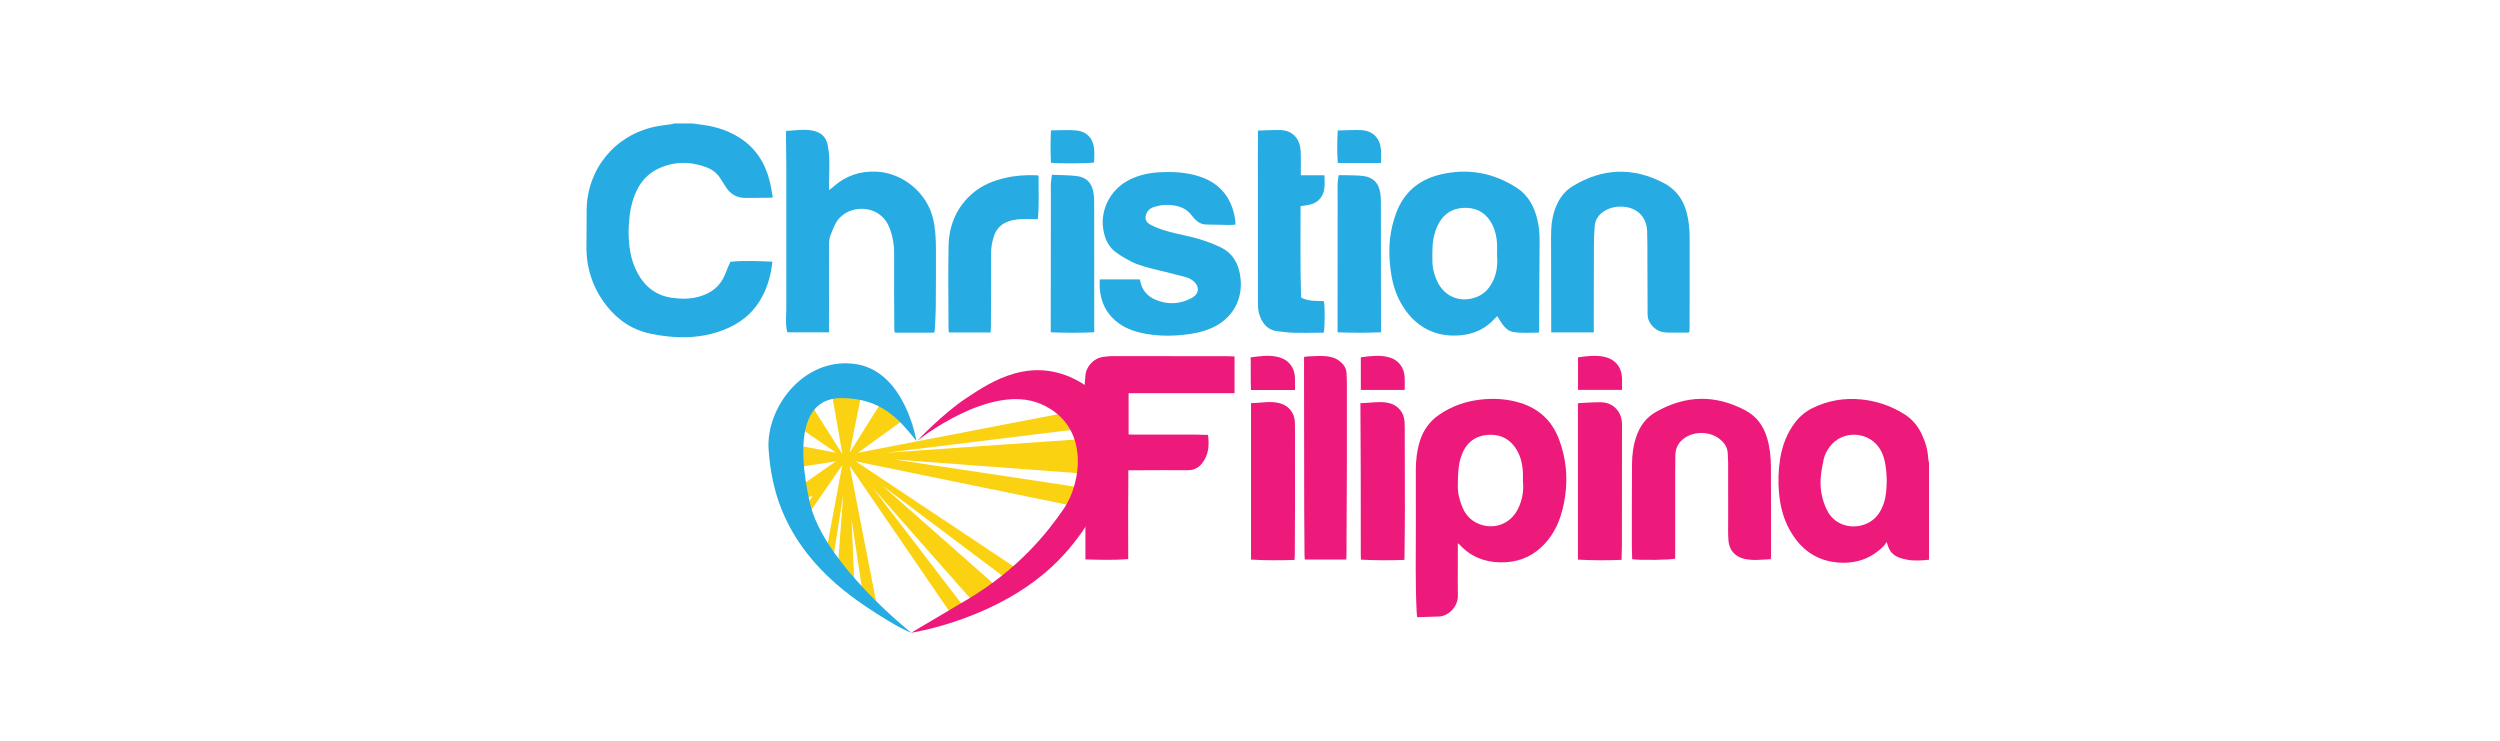 <svg width="162" height="48" viewBox="0 0 162 48" fill="none" xmlns="http://www.w3.org/2000/svg">
<g clip-path="url(#clip0)">
<path d="M125 36.271C124.532 36.319 124.062 36.356 123.596 36.271C123.392 36.234 123.187 36.182 122.996 36.103C122.666 35.966 122.445 35.714 122.337 35.369C122.319 35.311 122.299 35.254 122.252 35.113C122.184 35.217 122.152 35.289 122.1 35.343C121.263 36.211 120.234 36.556 119.048 36.446C117.638 36.315 116.648 35.552 115.972 34.341C115.561 33.606 115.363 32.808 115.283 31.973C115.211 31.23 115.235 30.488 115.349 29.755C115.486 28.874 115.797 28.053 116.351 27.341C116.65 26.957 117.019 26.656 117.456 26.441C118.45 25.952 119.499 25.777 120.599 25.882C121.594 25.978 122.514 26.292 123.367 26.816C123.881 27.131 124.257 27.566 124.515 28.104C124.767 28.627 124.925 29.178 124.953 29.762C124.957 29.837 124.984 29.912 125 29.986C125 32.081 125 34.176 125 36.271ZM122.26 31.119C122.25 30.924 122.247 30.697 122.223 30.472C122.176 30.019 122.09 29.575 121.865 29.17C121.182 27.939 119.41 27.818 118.568 28.947C118.378 29.201 118.232 29.482 118.169 29.792C118.087 30.192 118.006 30.596 117.979 31.003C117.931 31.709 118.067 32.387 118.376 33.032C118.848 34.019 119.887 34.251 120.657 34.039C121.408 33.833 121.839 33.311 122.074 32.598C122.228 32.128 122.252 31.64 122.26 31.119Z" fill="#ED197B"/>
<path d="M70.285 24.958C70.3 24.774 70.321 24.585 70.33 24.395C70.358 23.772 70.838 23.225 71.484 23.128C71.681 23.098 71.881 23.076 72.08 23.076C74.55 23.076 77.021 23.08 79.492 23.083C79.655 23.084 79.818 23.092 79.997 23.096C79.997 23.895 79.997 24.668 79.997 25.479C78.841 25.479 77.705 25.479 76.569 25.479C75.43 25.479 74.291 25.479 73.133 25.479C73.133 26.368 73.133 27.244 73.133 28.149C73.238 28.154 73.338 28.162 73.439 28.162C74.822 28.163 76.205 28.162 77.588 28.164C77.812 28.164 78.036 28.176 78.278 28.183C78.371 28.857 78.32 29.477 77.901 30.016C77.672 30.309 77.374 30.471 76.979 30.468C75.805 30.459 74.63 30.471 73.456 30.474C73.354 30.474 73.252 30.474 73.118 30.474C73.096 32.4 73.106 34.297 73.109 36.23C72.182 36.304 71.267 36.276 70.335 36.25C70.335 35.67 70.335 35.116 70.335 34.514L70.285 24.958Z" fill="#ED197B"/>
<path d="M94.467 35.205C94.467 35.611 94.467 35.977 94.467 36.343C94.467 37.102 94.455 37.861 94.47 38.62C94.482 39.255 93.909 39.934 93.216 39.95C92.764 39.959 92.313 39.978 91.831 39.994C91.819 39.873 91.806 39.773 91.801 39.672C91.706 37.798 91.747 35.921 91.748 34.045C91.749 32.841 91.741 31.637 91.745 30.433C91.748 29.811 91.817 29.197 92.002 28.6C92.224 27.884 92.63 27.306 93.252 26.879C94.051 26.33 94.934 26.014 95.891 25.899C96.773 25.794 97.641 25.84 98.498 26.102C99.733 26.479 100.575 27.273 101.028 28.478C101.469 29.651 101.598 30.863 101.427 32.106C101.34 32.739 101.191 33.355 100.936 33.944C100.682 34.529 100.326 35.042 99.86 35.473C99.112 36.164 98.213 36.461 97.208 36.44C96.168 36.42 95.272 36.059 94.566 35.273C94.55 35.255 94.526 35.245 94.467 35.205ZM98.684 31.172C98.684 31.002 98.698 30.774 98.681 30.549C98.639 29.977 98.504 29.432 98.157 28.958C97.72 28.363 97.118 28.126 96.405 28.181C95.505 28.25 94.947 28.77 94.671 29.611C94.475 30.207 94.479 30.829 94.466 31.448C94.455 31.955 94.578 32.433 94.775 32.892C94.961 33.329 95.258 33.676 95.693 33.888C96.738 34.397 97.898 33.982 98.389 32.929C98.641 32.389 98.753 31.824 98.684 31.172Z" fill="#ED197B"/>
<path d="M114.747 36.237C114.167 36.259 113.596 36.342 113.028 36.212C112.425 36.075 112.046 35.642 112.003 35.013C111.973 34.579 111.985 34.142 111.985 33.706C111.983 32.458 111.985 31.211 111.984 29.963C111.983 29.797 111.961 29.632 111.963 29.466C111.967 29.015 111.747 28.684 111.405 28.425C110.797 27.965 109.859 27.936 109.214 28.346C108.792 28.615 108.573 29 108.562 29.5C108.555 29.841 108.553 30.181 108.553 30.521C108.553 32.363 108.554 34.204 108.553 36.046C108.553 36.097 108.548 36.149 108.545 36.198C108.323 36.283 106.284 36.314 105.766 36.238C105.759 35.94 105.745 35.637 105.745 35.334C105.745 33.589 105.743 31.843 105.754 30.098C105.758 29.477 105.832 28.863 106.039 28.271C106.276 27.596 106.672 27.053 107.3 26.695C109.223 25.6 111.161 25.553 113.117 26.603C113.843 26.993 114.277 27.609 114.508 28.387C114.686 28.987 114.751 29.603 114.755 30.223C114.766 32.151 114.761 34.08 114.762 36.009C114.762 36.077 114.754 36.145 114.747 36.237Z" fill="#ED197B"/>
<path d="M87.237 36.259C86.328 36.259 85.451 36.259 84.549 36.259C84.543 36.157 84.534 36.064 84.533 35.971C84.525 35.011 84.514 34.052 84.513 33.092C84.507 30.063 84.505 27.035 84.502 24.006C84.501 23.719 84.502 23.431 84.502 23.128C84.593 23.115 84.658 23.101 84.724 23.098C85.21 23.081 85.697 23.026 86.181 23.12C86.509 23.183 86.781 23.336 87.006 23.586C87.16 23.757 87.245 23.948 87.255 24.174C87.266 24.418 87.278 24.662 87.278 24.906C87.28 26.573 87.283 28.24 87.278 29.908C87.273 31.924 87.262 33.94 87.252 35.955C87.252 36.05 87.243 36.144 87.237 36.259Z" fill="#ED197B"/>
<path d="M83.884 36.284C82.937 36.312 82.012 36.319 81.066 36.262C81.066 32.878 81.066 29.514 81.066 26.122C81.636 26.122 82.203 25.991 82.775 26.094C83.456 26.216 83.888 26.702 83.909 27.395C83.928 28.005 83.914 28.616 83.915 29.227C83.916 30.371 83.92 31.514 83.918 32.657C83.916 33.774 83.908 34.891 83.902 36.008C83.901 36.086 83.892 36.164 83.884 36.284Z" fill="#ED197B"/>
<path d="M102.25 36.264C102.25 32.873 102.25 29.515 102.25 26.153C102.259 26.145 102.272 26.124 102.285 26.124C102.754 26.101 103.223 26.064 103.692 26.065C104.178 26.065 104.589 26.246 104.872 26.669C105.039 26.918 105.103 27.194 105.106 27.486C105.11 27.94 105.105 28.394 105.104 28.847C105.102 31.021 105.102 33.194 105.099 35.367C105.098 35.662 105.085 35.958 105.077 36.28C104.134 36.317 103.208 36.314 102.25 36.264Z" fill="#ED197B"/>
<path d="M91.001 36.282C90.061 36.315 89.142 36.315 88.19 36.265C88.186 36.159 88.178 36.058 88.178 35.958C88.177 34.248 88.18 32.537 88.176 30.827C88.173 29.369 88.163 27.912 88.156 26.455C88.156 26.352 88.156 26.25 88.156 26.121C88.769 26.124 89.352 25.986 89.942 26.103C90.555 26.225 90.971 26.689 91.016 27.318C91.035 27.587 91.026 27.858 91.027 28.128C91.031 29.751 91.038 31.375 91.037 32.998C91.036 34.01 91.021 35.022 91.012 36.034C91.011 36.103 91.006 36.172 91.001 36.282Z" fill="#ED197B"/>
<path d="M83.915 25.27C82.948 25.27 82.02 25.27 81.063 25.27C81.033 24.56 81.06 23.868 81.043 23.156C81.675 23.075 82.285 22.981 82.894 23.154C83.522 23.332 83.895 23.826 83.913 24.482C83.921 24.734 83.915 24.986 83.915 25.27Z" fill="#ED197B"/>
<path d="M105.106 25.265C104.142 25.265 103.209 25.265 102.256 25.265C102.256 24.557 102.256 23.872 102.256 23.158C102.396 23.138 102.547 23.111 102.698 23.097C103.123 23.059 103.548 23.027 103.97 23.123C104.661 23.28 105.081 23.785 105.105 24.495C105.113 24.745 105.106 24.996 105.106 25.265Z" fill="#ED197B"/>
<path d="M91.023 25.269C90.059 25.269 89.132 25.269 88.181 25.269C88.181 24.558 88.181 23.867 88.181 23.154C88.787 23.073 89.389 22.987 89.989 23.147C90.608 23.313 90.987 23.792 91.021 24.435C91.035 24.703 91.023 24.973 91.023 25.269Z" fill="#ED197B"/>
<path d="M44.86 8C45.117 8.034 45.373 8.065 45.63 8.103C46.447 8.224 47.219 8.478 47.921 8.924C48.951 9.58 49.568 10.531 49.866 11.7C49.956 12.053 50.008 12.415 50.081 12.794C49.978 12.803 49.912 12.814 49.846 12.814C49.341 12.818 48.837 12.815 48.333 12.825C47.734 12.837 47.302 12.568 46.999 12.063C46.896 11.891 46.785 11.724 46.676 11.556C46.466 11.231 46.185 10.998 45.822 10.858C44.765 10.45 43.717 10.441 42.68 10.919C42.075 11.199 41.622 11.641 41.315 12.236C41.04 12.771 40.879 13.339 40.806 13.931C40.708 14.731 40.7 15.533 40.843 16.33C40.929 16.814 41.087 17.275 41.321 17.707C41.815 18.618 42.558 19.171 43.598 19.306C44.182 19.381 44.76 19.382 45.329 19.215C46.118 18.984 46.704 18.524 47.003 17.734C47.102 17.474 47.218 17.222 47.327 16.963C48.237 16.875 49.128 16.92 50.049 16.956C50.022 17.153 50.006 17.325 49.975 17.493C49.821 18.336 49.528 19.123 49.016 19.817C48.385 20.672 47.517 21.182 46.53 21.507C45.462 21.859 44.364 21.914 43.255 21.799C42.91 21.764 42.566 21.703 42.225 21.637C41.019 21.403 40.053 20.767 39.302 19.808C38.399 18.654 37.971 17.336 38.002 15.866C38.018 15.107 38.002 14.348 38.014 13.589C38.055 10.953 39.832 8.778 42.408 8.217C42.772 8.138 43.146 8.104 43.515 8.047C43.581 8.037 43.646 8.016 43.712 8C44.094 8 44.477 8 44.86 8Z" fill="#26ABE2"/>
<path d="M53.719 21.537C52.809 21.537 51.933 21.537 51.026 21.537C50.932 21.275 50.936 20.971 50.934 20.67C50.932 20.469 50.951 20.269 50.952 20.068C50.953 16.9 50.953 13.732 50.952 10.564C50.951 10.015 50.938 9.465 50.932 8.915C50.931 8.778 50.932 8.64 50.932 8.484C51.529 8.456 52.097 8.352 52.668 8.466C53.176 8.567 53.523 8.856 53.628 9.375C53.69 9.681 53.731 9.995 53.738 10.307C53.75 10.83 53.727 11.354 53.719 11.877C53.718 12.005 53.719 12.134 53.719 12.315C53.814 12.248 53.861 12.218 53.905 12.183C53.946 12.151 53.985 12.116 54.024 12.081C54.82 11.376 55.745 11.074 56.808 11.124C58.511 11.203 60.086 12.511 60.469 14.196C60.621 14.865 60.649 15.544 60.649 16.224C60.65 17.472 60.649 18.72 60.637 19.967C60.633 20.438 60.598 20.907 60.574 21.377C60.571 21.436 60.548 21.493 60.533 21.556C59.682 21.556 58.841 21.556 57.985 21.556C57.971 21.486 57.95 21.43 57.95 21.373C57.944 19.741 57.931 18.11 57.941 16.478C57.945 15.848 57.847 15.244 57.598 14.669C56.957 13.192 54.966 13.224 54.23 14.342C54.069 14.586 53.974 14.874 53.854 15.144C53.754 15.37 53.721 15.606 53.722 15.856C53.725 17.671 53.72 19.485 53.718 21.3C53.718 21.36 53.719 21.42 53.719 21.537Z" fill="#26ABE2"/>
<path d="M99.721 21.552C99.149 21.555 98.603 21.602 98.06 21.512C97.771 21.465 97.557 21.278 97.387 21.051C97.257 20.878 97.151 20.686 97.021 20.482C96.979 20.523 96.93 20.564 96.888 20.611C96.304 21.282 95.555 21.635 94.684 21.723C92.731 21.919 91.387 20.89 90.653 19.396C90.341 18.763 90.181 18.089 90.098 17.392C89.969 16.323 90.01 15.269 90.329 14.234C90.345 14.184 90.361 14.135 90.377 14.085C90.835 12.599 91.824 11.672 93.327 11.311C95.102 10.884 96.762 11.184 98.292 12.173C99.036 12.654 99.416 13.389 99.621 14.228C99.733 14.688 99.77 15.157 99.767 15.629C99.761 16.571 99.752 17.513 99.747 18.454C99.742 19.396 99.739 20.338 99.735 21.28C99.734 21.358 99.727 21.436 99.721 21.552ZM97.011 16.519C97.011 16.267 97.026 16.013 97.008 15.761C96.978 15.351 96.898 14.95 96.714 14.577C96.371 13.884 95.815 13.495 95.045 13.468C94.277 13.441 93.652 13.743 93.258 14.426C93.121 14.664 93.02 14.931 92.948 15.197C92.795 15.757 92.818 16.334 92.82 16.91C92.821 17.375 92.934 17.807 93.127 18.221C93.608 19.254 94.67 19.663 95.725 19.231C96.269 19.008 96.588 18.581 96.81 18.057C97.02 17.563 97.047 17.045 97.011 16.519Z" fill="#26ABE2"/>
<path d="M71.264 18.107C72.152 18.107 73.001 18.107 73.851 18.107C73.865 18.142 73.877 18.165 73.882 18.189C73.989 18.778 74.329 19.189 74.869 19.419C75.669 19.76 76.466 19.721 77.231 19.306C77.705 19.048 77.751 18.571 77.338 18.218C77.204 18.103 77.031 18.013 76.86 17.966C76.224 17.791 75.581 17.637 74.94 17.478C74.391 17.342 73.838 17.213 73.329 16.961C72.988 16.792 72.659 16.593 72.346 16.374C71.803 15.995 71.574 15.429 71.482 14.794C71.315 13.631 71.909 12.255 73.259 11.614C73.85 11.333 74.471 11.199 75.122 11.165C76.023 11.117 76.912 11.159 77.776 11.453C79.082 11.899 79.809 12.827 80.031 14.175C80.051 14.293 80.046 14.416 80.055 14.557C79.917 14.565 79.798 14.579 79.68 14.577C79.176 14.571 78.672 14.562 78.168 14.549C77.854 14.541 77.602 14.398 77.398 14.164C77.346 14.104 77.289 14.05 77.243 13.986C76.95 13.576 76.535 13.379 76.053 13.308C75.589 13.24 75.134 13.282 74.691 13.446C74.509 13.513 74.383 13.637 74.302 13.81C74.153 14.127 74.238 14.392 74.545 14.558C75.055 14.833 75.608 14.987 76.167 15.12C76.682 15.242 77.206 15.338 77.712 15.493C78.192 15.64 78.668 15.818 79.12 16.037C79.85 16.391 80.226 17.03 80.356 17.81C80.62 19.392 79.853 20.729 78.366 21.319C77.835 21.53 77.281 21.634 76.718 21.694C75.778 21.794 74.842 21.774 73.917 21.562C73.395 21.443 72.9 21.25 72.468 20.928C71.533 20.23 71.201 19.267 71.264 18.107Z" fill="#26ABE2"/>
<path d="M100.519 21.539C100.519 21.426 100.519 21.332 100.519 21.239C100.516 19.554 100.512 17.87 100.51 16.186C100.51 15.749 100.499 15.312 100.518 14.877C100.542 14.325 100.65 13.787 100.877 13.278C101.103 12.772 101.433 12.353 101.911 12.063C103.831 10.895 105.793 10.813 107.792 11.849C108.733 12.337 109.213 13.157 109.384 14.174C109.45 14.568 109.487 14.972 109.489 15.371C109.496 17.343 109.488 19.316 109.485 21.288C109.485 21.365 109.476 21.442 109.471 21.516C109.435 21.532 109.412 21.55 109.389 21.55C108.946 21.553 108.502 21.558 108.058 21.551C107.737 21.546 107.439 21.462 107.192 21.241C106.926 21.005 106.765 20.718 106.764 20.351C106.761 19.147 106.757 17.943 106.752 16.739C106.75 16.155 106.757 15.57 106.735 14.986C106.697 14.036 106.066 13.427 105.113 13.39C104.759 13.376 104.421 13.431 104.103 13.595C103.662 13.821 103.372 14.167 103.332 14.67C103.294 15.147 103.286 15.628 103.284 16.107C103.277 17.765 103.279 19.423 103.277 21.082C103.277 21.228 103.277 21.375 103.277 21.539C102.347 21.539 101.449 21.539 100.519 21.539Z" fill="#26ABE2"/>
<path d="M81.515 8.462C82.034 8.449 82.52 8.411 83.004 8.43C83.713 8.46 84.186 8.928 84.271 9.654C84.301 9.912 84.291 10.175 84.294 10.437C84.298 10.732 84.295 11.027 84.295 11.356C84.796 11.356 85.294 11.356 85.826 11.356C85.836 11.952 85.917 12.519 85.445 12.97C85.244 13.162 85.005 13.242 84.744 13.286C84.599 13.309 84.453 13.329 84.277 13.354C84.277 15.331 84.248 17.299 84.312 19.28C84.782 19.542 85.294 19.485 85.786 19.515C85.861 19.753 85.856 21.234 85.778 21.561C85.654 21.561 85.525 21.56 85.396 21.561C84.891 21.563 84.387 21.579 83.883 21.564C83.511 21.552 83.139 21.507 82.768 21.463C82.276 21.406 81.943 21.12 81.727 20.688C81.592 20.419 81.53 20.13 81.517 19.831C81.512 19.709 81.514 19.586 81.514 19.464C81.513 16.298 81.511 13.132 81.51 9.965C81.51 9.564 81.514 9.162 81.515 8.761C81.516 8.668 81.515 8.575 81.515 8.462Z" fill="#26ABE2"/>
<path d="M67.299 11.377C67.291 12.316 67.345 13.246 67.252 14.2C67.137 14.2 67.035 14.203 66.933 14.199C66.481 14.183 66.03 14.174 65.584 14.275C64.972 14.413 64.563 14.763 64.382 15.378C64.282 15.715 64.22 16.049 64.221 16.404C64.226 17.983 64.218 19.561 64.213 21.14C64.212 21.27 64.2 21.399 64.192 21.544C63.283 21.544 62.393 21.544 61.483 21.544C61.476 21.448 61.464 21.364 61.463 21.279C61.461 19.508 61.435 17.737 61.466 15.967C61.49 14.588 61.993 13.396 63.065 12.492C63.67 11.982 64.391 11.701 65.153 11.526C65.809 11.374 66.476 11.33 67.148 11.357C67.19 11.358 67.231 11.367 67.299 11.377Z" fill="#26ABE2"/>
<path d="M68.169 11.327C68.732 11.352 69.246 11.345 69.753 11.405C70.415 11.482 70.769 11.867 70.863 12.53C70.885 12.685 70.901 12.842 70.901 12.999C70.905 15.746 70.906 18.494 70.907 21.242C70.907 21.328 70.907 21.415 70.907 21.531C69.964 21.573 69.039 21.572 68.088 21.532C68.088 21.209 68.088 20.913 68.088 20.617C68.091 17.975 68.094 15.332 68.097 12.689C68.097 12.427 68.085 12.165 68.096 11.904C68.103 11.724 68.141 11.546 68.169 11.327Z" fill="#26ABE2"/>
<path d="M89.489 21.531C88.541 21.575 87.624 21.568 86.675 21.535C86.675 21.409 86.675 21.307 86.675 21.205C86.676 18.414 86.678 15.623 86.679 12.832C86.679 12.526 86.669 12.221 86.678 11.916C86.683 11.736 86.718 11.556 86.742 11.351C86.895 11.351 87.023 11.348 87.15 11.352C87.549 11.366 87.952 11.355 88.346 11.405C88.99 11.488 89.353 11.876 89.443 12.518C89.465 12.673 89.481 12.83 89.481 12.986C89.485 15.752 89.487 18.516 89.489 21.282C89.489 21.351 89.489 21.42 89.489 21.531Z" fill="#26ABE2"/>
<path d="M89.486 10.561C88.548 10.561 87.631 10.561 86.689 10.561C86.636 9.864 86.643 9.174 86.686 8.456C87.218 8.447 87.738 8.403 88.253 8.437C88.954 8.483 89.4 8.935 89.48 9.638C89.513 9.929 89.486 10.227 89.486 10.561Z" fill="#26ABE2"/>
<path d="M68.099 10.547C68.071 9.847 68.064 9.163 68.104 8.447C68.676 8.447 69.233 8.402 69.78 8.458C70.415 8.524 70.816 8.957 70.893 9.59C70.931 9.898 70.9 10.214 70.9 10.526C70.656 10.592 68.548 10.612 68.099 10.547Z" fill="#26ABE2"/>
<path d="M55.462 29.898L66.187 37.04L65.325 37.588L57.169 31.463L64.469 37.904L62.938 38.852L56.556 31.614L62.391 39.235L61.516 39.617L55.055 30.175L56.854 39.401L55.925 38.586L55.183 33.669L55.362 37.888L54.304 36.541L54.643 32.037L53.986 36.213L53.563 35.587L54.582 30.131L52.482 33.183L52.208 32.788L52.656 32.153L52.042 32.271L51.849 31.507L54.154 29.898L50.852 30.404L51.4 28.808L54.186 29.338L51.632 27.589L52.411 25.998L54.591 29.434L53.886 25.415L55.815 25.565L55.055 29.338L57.152 25.998L58.52 27.228L55.594 29.338L69.271 26.701L69.868 27.805L57.417 29.338L70.033 28.458L70.299 30.695L57.939 29.772L70.183 31.614L69.254 32.726L55.462 29.898Z" fill="#FAD212"/>
<path d="M59.432 28.568C59.432 28.568 64.156 24.772 67.434 26.172C70.711 27.573 70.039 31.358 68.944 32.953C67.85 34.548 65.985 36.888 62.673 38.854C59.361 40.82 59.048 41 59.048 41C59.048 41 64.778 40.155 68.553 36.345C72.329 32.535 73.528 27.005 70.244 24.913C66.96 22.822 64.142 24.794 62.62 25.795C61.099 26.797 59.432 28.568 59.432 28.568Z" fill="#ED197B"/>
<path d="M59.386 28.58C59.386 28.58 58.66 23.985 55.346 23.576C52.032 23.168 49.624 26.457 49.805 29.117C49.986 31.778 50.829 35.738 56.007 39.235C58.286 40.774 59.048 41 59.048 41C59.048 41 53.33 36.481 52.465 32.526C51.6 28.57 52.005 25.779 54.541 25.796C57.077 25.812 58.218 27.105 59.386 28.58Z" fill="#26ABE2"/>
</g>
<defs>
<clipPath id="clip0">
<rect x="38" y="8" width="87" height="33" fill="white"/>
</clipPath>
</defs>
</svg>
